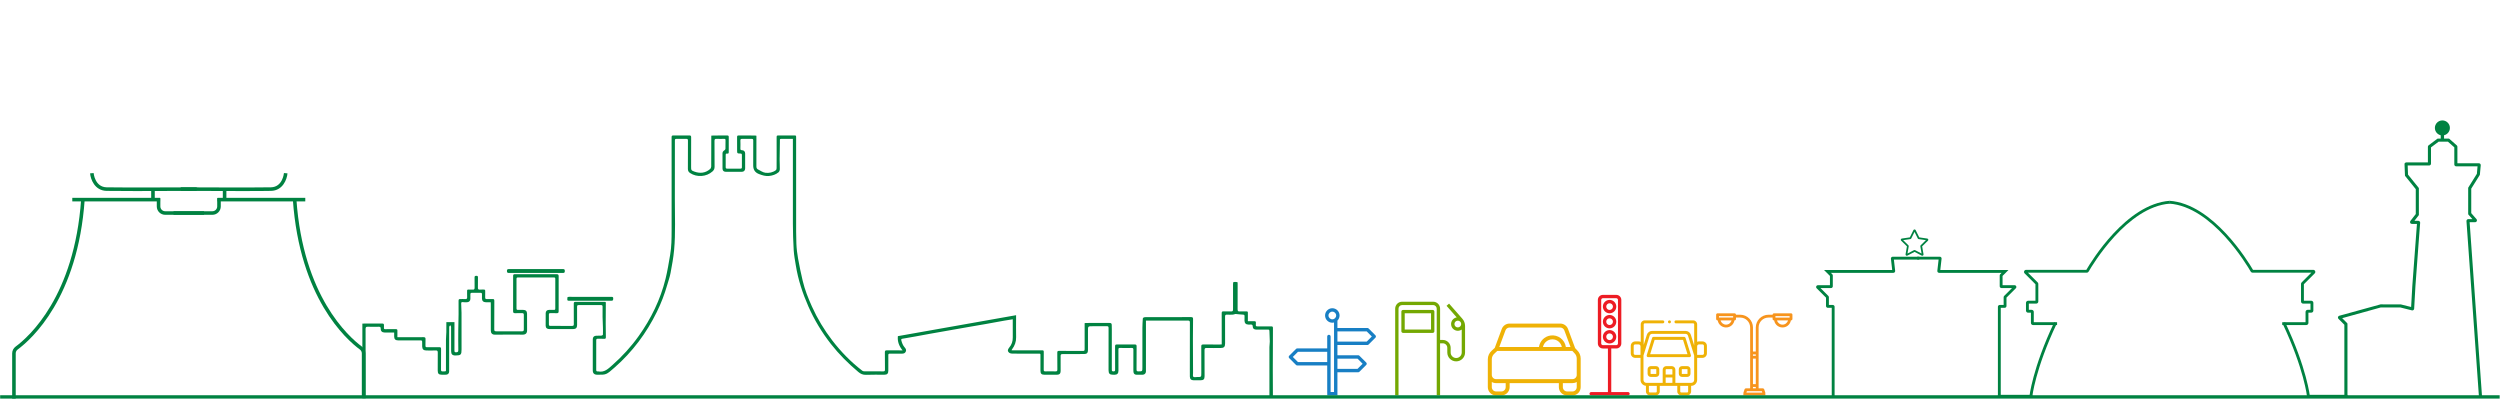 <?xml version="1.0" encoding="utf-8"?>
<!-- Generator: Adobe Illustrator 24.2.3, SVG Export Plug-In . SVG Version: 6.00 Build 0)  -->
<svg version="1.1" id="Layer_1" xmlns="http://www.w3.org/2000/svg" xmlns:xlink="http://www.w3.org/1999/xlink" x="0px" y="0px"
	 viewBox="0 0 2400 400" style="enable-background:new 0 0 2400 400;" xml:space="preserve">
<style type="text/css">
	.st0{fill:#008241;}
	.st1{fill:#EFB206;}
	.st2{fill:#ED1C24;}
	.st3{fill:#F7941D;}
	.st4{fill:#187FC4;}
	.st5{fill:#74A802;}
</style>
<g>
	<path class="st0" d="M350.96,315.78c0-1.78,0.55-2.17,2.21-2.11c3.44,0.13,6.89,0.08,10.33,0.02c1.38-0.03,2.04,0.26,1.99,1.86
		c-0.07,2.34,1.34,3.64,3.66,3.66c2.98,0.03,5.97,0.01,9.25,0.01c0,1.38,0,2.59,0,3.8c0,2.53,1.17,3.75,3.7,3.75
		c6.94,0.01,13.89,0.01,20.83,0.01c2.36,0,2.35,0,2.34,2.28c-0.01,1.19-0.04,2.37,0.02,3.56c0.13,2.66,1.26,3.79,3.91,3.84
		c2.99,0.05,5.99,0.12,8.97-0.03c1.72-0.09,2.1,0.53,2.08,2.12c-0.08,5.7-0.03,11.4-0.04,17.1c0,3.08,0.95,4.06,3.98,4.09
		c1.35,0.01,2.71,0.03,4.06-0.03c1.78-0.09,2.92-1.27,2.92-3.05c0.02-11.68,0.01-23.37,0.02-35.05c0-2.59-0.06-5.17,0.04-7.76
		c0.02-0.56,0.63-1.1,0.97-1.65c0.29,0.5,0.83,1.01,0.83,1.51c0.05,7.77,0.04,15.53,0.04,23.3c0,3.11,1.21,4.31,4.29,4.26
		c5.1-0.08,5.72-0.73,5.72-5.81c-0.01-11.68,0.02-23.36-0.02-35.05c-0.01-2.93-0.2-5.86-0.32-8.78c-0.05-1.25,0.21-1.88,1.74-1.58
		c1.31,0.26,2.7,0.14,4.05,0.08c1.71-0.07,2.94-1.31,3.03-3.03c0.07-1.46,0.09-2.94,0.01-4.4c-0.06-1.16,0.34-1.64,1.54-1.62
		c2.7,0.05,5.39,0.04,8.09,0.01c1.06-0.01,1.56,0.32,1.48,1.47c-0.08,1.35-0.06,2.71-0.01,4.06c0.08,2.27,1.37,3.5,3.65,3.53
		c0.79,0.01,1.58,0.01,2.37,0.01c0.73,0,1.46,0,2.39,0c0.03,0.64,0.08,1.24,0.08,1.83c0.01,8.47,0.01,16.93,0.02,25.4
		c0,2.4,1.31,3.87,3.7,3.88c6.04,0.03,12.08-0.05,18.12-0.06c2.93-0.01,5.86,0.05,8.79,0.05c2.81,0,4.2-1.32,4.21-4.1
		c0.03-5.36,0-10.72-0.04-16.09c-0.02-2.38-1.31-3.59-3.71-3.59c-1.64-0.01-3.27-0.03-4.91,0.02c-1.04,0.03-1.51-0.27-1.51-1.44
		c0.04-9.43,0.04-18.85,0-28.28c0-1.14,0.42-1.44,1.49-1.44c11.46,0.03,22.92,0.03,34.38,0c1.02,0,1.37,0.32,1.37,1.37
		c-0.03,9.48-0.04,18.96,0,28.45c0,1.07-0.37,1.37-1.38,1.33c-1.52-0.06-3.05-0.03-4.57-0.01c-1.97,0.02-3.23,1.17-3.26,3.09
		c-0.05,4.01-0.07,8.02-0.03,12.02c0.02,2.18,1.28,3.33,3.59,3.33c7.56,0.02,15.13,0.01,22.69,0c2.74-0.01,3.89-1.16,3.9-3.92
		c0.02-5.81,0.04-11.63-0.02-17.44c-0.01-1.25,0.33-1.7,1.61-1.69c7.11,0.04,14.22,0.04,21.34,0c1.22-0.01,1.55,0.46,1.53,1.61
		c-0.06,3.27-0.07,6.55-0.01,9.82c0.06,3.26,0.26,6.51,0.34,9.77c0.06,2.39,0.11,4.79,0,7.18c-0.01,0.35-0.87,0.91-1.37,0.95
		c-1.72,0.13-3.46,0.03-5.19,0.11c-2.01,0.09-3.16,1.31-3.17,3.33c-0.02,3.29-0.02,6.58-0.02,9.88c0,6.66,0,13.32,0,19.98
		c0,2.84,1.35,4.2,4.2,4.24c8.82,0.11,8.77,0.05,16.59-6.79c17.26-15.09,30.7-33.08,40.78-53.62c4.07-8.3,7.36-16.91,9.91-25.8
		c1.09-3.82,2.46-7.59,3.19-11.47c1.36-7.29,2.73-14.61,3.41-21.98c1.51-16.27,0.66-32.6,0.72-48.9c0.07-18.8,0.05-37.59,0.03-56.39
		c0-1.11,0.34-1.49,1.45-1.47c3.16,0.05,6.32,0.07,9.48-0.01c1.29-0.03,1.62,0.43,1.61,1.67c-0.04,9.03,0.03,18.06-0.06,27.09
		c-0.02,1.87,0.64,3.07,2.14,4.06c6.52,4.32,15.67,3.67,21.49-1.56c1.33-1.19,2.01-2.55,1.99-4.43c-0.08-8.3,0.02-16.6-0.08-24.89
		c-0.02-1.66,0.54-2.01,2.03-1.95c2.42,0.1,4.85,0.06,7.28,0.01c0.95-0.02,1.3,0.32,1.28,1.28c-0.05,2.77,0.03,5.53-0.07,8.3
		c-0.02,0.49-0.53,1.12-0.99,1.41c-1.14,0.71-1.86,1.53-1.85,2.96c0.03,4.85-0.03,9.71,0.02,14.56c0.02,2.03,1.14,3.11,3.19,3.12
		c5.14,0.04,10.27,0.04,15.41,0c1.91-0.02,3.13-1.31,3.13-3.24c0.02-4.8,0.03-9.6,0-14.39c-0.01-1.84-1.18-3.09-3.02-3.12
		c-1.15-0.02-1.59-0.35-1.54-1.58c0.1-2.54,0.08-5.08,0-7.62c-0.04-1.23,0.31-1.72,1.61-1.68c3.05,0.08,6.1,0.08,9.14,0
		c1.32-0.04,1.59,0.47,1.58,1.69c-0.05,7.96-0.02,15.92-0.03,23.88c0,4.06,1.77,6.77,5.63,8.23c3.1,1.18,6.23,2.18,9.68,1.81
		c3.34-0.36,6.39-1.39,8.97-3.49c0.74-0.61,1.24-1.92,1.27-2.92c0.08-3.15-0.19-6.3-0.18-9.46c0.02-5.56,0.16-11.12,0.25-16.68
		c0.05-3.42-0.49-3.01,3.08-3.03c3.14-0.02,6.29,0,9.39,0c0,2.68,0,5.3,0,7.92c-0.01,24.5-0.09,49,0,73.49
		c0.03,8.51,0.27,17.04,0.79,25.53c0.3,4.93,1.27,9.82,2.06,14.71c2.2,13.62,6.5,26.62,12.03,39.2
		c5.67,12.89,12.91,24.86,21.6,35.98c7.79,9.97,16.68,18.8,26.34,26.91c2.19,1.84,4.44,2.89,7.46,2.76
		c5.8-0.25,11.62-0.08,17.44-0.1c2.8-0.01,3.86-1.03,3.9-3.86c0.06-3.33,0.01-6.66,0.01-9.99c0-1.58,0.08-3.16-0.01-4.74
		c-0.07-1.26,0.33-1.68,1.62-1.66c3.78,0.07,7.56-0.02,11.35,0.02c1.64,0.02,3.04-0.32,3.78-1.96c0.72-1.58,0.03-2.81-1.01-3.98
		c-1.77-1.98-2.66-4.4-3.3-6.93c-0.25-0.99,0.2-1.31,1.08-1.46c4.1-0.7,8.21-1.41,12.31-2.14c4.75-0.86,9.49-1.76,14.24-2.62
		c4.51-0.82,9.02-1.6,13.53-2.39c7.63-1.35,15.26-2.7,22.89-4.03c5.6-0.98,11.21-1.9,16.81-2.9c5.91-1.05,11.81-2.16,17.72-3.22
		c2.73-0.49,5.48-0.89,8.43-1.37c0,1.56,0,2.84,0,4.13c0,4.4-0.07,8.81,0.02,13.21c0.08,3.78-1.02,7.07-3.5,9.95
		c-1.5,1.74-1.62,3.38-0.17,4.65c0.75,0.66,2.01,1.01,3.04,1.03c7.45,0.08,14.9,0.04,22.35,0.04c0.73,0,1.47,0.01,2.2,0.01
		c2.98-0.02,2.64-0.37,2.65,2.75c0.01,4.52-0.01,9.03,0,13.55c0.01,2.88,0.97,3.89,3.81,3.92c4.06,0.04,8.13,0.03,12.19,0
		c2.23-0.02,3.37-1.21,3.38-3.5c0.02-4.85,0.04-9.71-0.02-14.56c-0.02-1.33,0.43-1.76,1.76-1.76c7,0.03,14,0.01,20.99-0.07
		c2.5-0.03,3.5-1.16,3.51-3.72c0.03-6.15,0.03-12.31,0-18.46c-0.02-4.5-0.05-4.5,4.51-4.5c4.52,0,9.03,0.03,13.54-0.03
		c1.29-0.02,1.73,0.31,1.72,1.71c-0.06,13.49-0.03,26.98-0.02,40.47c0,3.36,1.06,4.41,4.43,4.44c0.4,0,0.79,0.01,1.19,0.01
		c2.71-0.03,3.88-1.2,3.89-3.95c0.02-6.72,0.04-13.43-0.03-20.15c-0.02-1.35,0.29-1.71,1.69-1.67c3.61,0.13,7.23,0.13,10.83,0.01
		c1.44-0.05,1.85,0.33,1.84,1.75c-0.06,6.43-0.03,12.87-0.02,19.3c0,0.68,0.03,1.35,0.1,2.03c0.17,1.65,1.16,2.56,2.76,2.63
		c2.08,0.08,4.18,0.07,6.26-0.01c1.67-0.06,2.94-1.4,2.95-3.08c0.02-12.93,0.01-25.85,0.01-38.78c0-3.3,0-6.6,0-10.08
		c2.42,0,4.65,0,6.88,0c11.12,0,22.24,0.04,33.36-0.04c1.61-0.01,1.94,0.48,1.94,2c-0.06,15.12-0.05,30.25-0.05,45.37
		c0,2.14-0.02,4.28,0.02,6.42c0.05,2.34,1.26,3.51,3.58,3.52c2.26,0.01,4.52,0.01,6.77,0c2.8-0.01,3.78-1,3.78-3.95
		c0.02-8.3,0.06-16.6-0.05-24.89c-0.02-1.73,0.43-2.22,2.14-2.17c4.4,0.12,8.8,0.05,13.21,0.04c3.35-0.01,4.4-1.1,4.4-4.49
		c0-8.52,0.03-17.05-0.03-25.57c-0.01-1.44,0.35-2.07,1.9-1.97c1.74,0.11,3.5,0.07,5.25,0.01c0.65-0.02,1.3-0.24,1.95-0.39
		c0.32-0.07,0.64-0.3,0.94-0.27c2.38,0.2,4.75,0.54,7.13,0.63c1.21,0.05,1.6,0.43,1.53,1.59c-0.09,1.41-0.07,2.82-0.04,4.23
		c0.05,2.43,1.39,3.72,3.81,3.74c0.51,0,1.02,0.05,1.52-0.01c1.65-0.21,2.62,0.08,2.61,2.15c-0.01,1.7,1.39,2.66,3.29,2.68
		c3.73,0.03,7.45,0.07,11.17-0.03c1.26-0.03,1.51,0.37,1.53,1.52c0.06,3.32,0.31,6.63,0.35,9.94c0.02,1.79-0.36,3.58-0.36,5.36
		c-0.03,17.2-0.03,31.64,0.01,48.84h3.35c-0.08-9.91-0.12-17.07-0.12-26.98c0-9.12,0.08-18.24,0.11-27.36
		c0.02-4.23-0.03-8.47,0.03-12.7c0.02-1.21-0.26-1.72-1.59-1.69c-3.78,0.08-7.56,0.01-11.35,0.03c-4.19,0.02-3.45,0.1-3.42-3.43
		c0.01-1.18-0.32-1.6-1.53-1.55c-2.01,0.08-4.02,0.02-6.18,0.02c0-2.83-0.03-5.42,0.02-8.01c0.02-1.08-0.29-1.5-1.45-1.44
		c-2.08,0.1-4.18-0.09-6.26,0.05c-1.6,0.11-2.17-0.31-2.15-2.02c0.08-8.24,0.04-16.48,0.03-24.72c0-0.49-0.08-1.37-0.21-1.39
		c-1.21-0.16-2.44-0.27-3.65-0.14c-0.26,0.03-0.57,1.08-0.57,1.67c-0.04,8.18-0.06,16.37,0,24.55c0.01,1.49-0.29,2.16-1.96,2.05
		c-2.36-0.15-4.74,0.04-7.11-0.07c-1.41-0.07-1.82,0.37-1.81,1.79c0.06,8.41,0.03,16.82,0.03,25.23c0,1.51,0,3.03,0,4.71
		c-0.71,0.04-1.31,0.09-1.91,0.09c-5.31,0.01-10.61,0.05-15.92-0.02c-1.43-0.02-1.81,0.45-1.8,1.85c0.06,8.47,0.03,16.93,0.03,25.4
		c0,4,0,4.01-3.96,3.99c-1.28,0-3.03,0.42-3.7-0.24c-0.66-0.65-0.26-2.41-0.27-3.69c-0.05-10.89-0.12-21.78-0.13-32.68
		c-0.01-6.32,0.05-12.64,0.14-18.96c0.02-1.38-0.28-1.97-1.87-1.97c-14.54,0.06-29.07,0.03-43.61,0.05c-0.66,0-1.36,0.1-1.96,0.35
		c-0.36,0.15-0.78,0.65-0.8,1.02c-0.18,2.98-0.38,5.96-0.39,8.95c-0.04,12.64-0.01,25.29-0.01,37.93c0,3.83,0,3.78-3.8,3.82
		c-1.38,0.02-1.84-0.35-1.82-1.81c0.08-7.39-0.01-14.79,0.07-22.18c0.01-1.42-0.38-1.86-1.79-1.84c-5.7,0.07-11.4,0.07-17.1,0
		c-1.42-0.02-1.8,0.43-1.79,1.82c0.06,7.34,0.02,14.68,0.04,22.01c0,1.17,0.04,2.06-1.63,2.03c-1.56-0.02-1.55-0.81-1.55-1.93
		c0.02-12.76,0.02-25.51,0.01-38.27c0-1.41-0.11-2.82-0.07-4.23c0.04-1.57-0.58-2.11-2.2-2.09c-7.51,0.07-15.01,0.02-22.52,0.02
		c-0.38,0-0.76,0.09-1.3,0.16c0,0.61,0,1.16,0,1.71c0,7.51,0.02,15.02,0,22.52c0,2.49-0.04,2.49-2.54,2.48
		c-7.34-0.02-14.68,0-22.01-0.08c-1.36-0.01-1.73,0.39-1.71,1.73c0.07,5.36-0.02,10.73,0.08,16.09c0.03,1.54-0.47,1.93-1.93,1.88
		c-3.16-0.1-6.32-0.11-9.48-0.01c-1.41,0.05-1.71-0.47-1.69-1.76c0.06-5.42,0.03-10.84,0.04-16.26c0-2.22,0-2.21-2.27-2.21
		c-9.03,0.02-18.06,0.04-27.09,0.05c-0.48,0-0.95-0.06-1.6-0.1c0.25-0.46,0.35-0.71,0.51-0.92c2.59-3.43,4-7.2,3.91-11.58
		c-0.13-6.38-0.03-12.76-0.03-19.14c0-0.6,0-1.2,0-2.02c-38,6.74-75.72,13.42-113.48,20.11c-0.56,5.23,1.19,9.57,4.49,13.66
		c-5.28,0-10.16,0.06-15.04-0.04c-1.49-0.03-1.96,0.4-1.94,1.89c0.09,5.53,0.03,11.06,0.09,16.6c0.01,1.21-0.28,1.72-1.59,1.71
		c-6.1-0.06-12.19-0.01-18.29-0.06c-0.63,0-1.38-0.18-1.87-0.56c-10.87-8.38-20.41-18.11-28.76-28.98
		c-7.79-10.13-14.35-21.02-19.6-32.68c-3.61-8.02-6.86-16.17-8.88-24.74c-1.66-7.03-3.14-14.12-4.41-21.23
		c-0.84-4.7-1.44-9.48-1.63-14.25c-0.31-7.83-0.23-15.67-0.24-23.51c-0.02-22.58-0.01-45.16-0.01-67.74c0-3.71,0-7.42,0-11.13
		c0-0.74,0.12-1.57-0.99-1.58c-1.94-0.02-3.88-0.02-5.82-0.02c-3.22,0-6.44,0-9.65,0c-2.26,0-2.26,0-2.26,2.19
		c0,6.02,0.01,12.03,0.01,18.05c0,3.71,0.03,7.42-0.04,11.13c-0.01,0.66-0.21,1.58-0.67,1.94c-2.93,2.24-6.53,2.9-9.93,2.52
		c-2.53-0.28-4.92-2.05-7.32-3.25c-1.16-0.58-1.48-1.65-1.47-2.98c0.05-9.14,0.02-18.29,0.02-27.43c0-0.61,0-1.23,0-1.89
		c-0.51-0.1-0.89-0.23-1.27-0.23c-5.31-0.02-10.61-0.01-15.92-0.05c-1.2-0.01-1.37,0.62-1.37,1.61c0.03,4.12,0.02,8.24,0.02,12.36
		c0,3.28,0,3.31,3.24,3.4c1.03,0.03,1.37,0.4,1.36,1.42c-0.04,3.89-0.04,7.79,0,11.68c0.01,1.02-0.37,1.39-1.4,1.38
		c-4.23-0.04-8.47-0.04-12.7,0c-1.1,0.01-1.48-0.37-1.46-1.48c0.05-3.84,0.06-7.68,0-11.51c-0.02-1.1,0.27-1.61,1.43-1.43
		c1.1,0.17,1.52-0.33,1.51-1.43c-0.03-4.85-0.04-9.71,0-14.56c0.01-1.14-0.46-1.45-1.52-1.44c-4.35,0.05-8.69,0.03-13.04,0.05
		c-0.71,0-1.41,0.08-2.2,0.13c0,0.54,0,0.87,0,1.2c-0.01,9.48,0.01,18.97-0.07,28.45c-0.01,0.82-0.47,1.88-1.09,2.42
		c-4.54,3.94-9.73,4.41-15.2,2.39c-2.93-1.08-3.03-1.45-3.02-4.63c0.02-9.42-0.01-18.85,0.04-28.27c0.01-1.33-0.4-1.77-1.74-1.76
		c-5.14,0.06-10.27,0.05-15.41,0.01c-1.26-0.01-1.62,0.4-1.62,1.68c0.04,13.38,0.02,26.75,0.02,40.13c0,16.43,0.04,32.85,0,49.28
		c-0.02,7.89-0.06,15.8-1.42,23.6c-1.35,7.69-2.55,15.42-4.42,22.99c-4.95,19.95-13.84,38.14-25.74,54.86
		c-7.33,10.3-15.82,19.55-25.28,27.91c-3.96,3.5-7.73,7.4-13.81,6.03c-0.05-0.01-0.11-0.01-0.17,0c-1.18,0.17-1.55-0.32-1.54-1.52
		c0.05-9.43,0.04-18.85,0.01-28.28c0-1.11,0.36-1.53,1.44-1.51c2.03,0.04,4.07-0.09,6.09,0.06c1.4,0.1,1.75-0.36,1.72-1.68
		c-0.11-4.34-0.15-8.68-0.15-13.02c0.01-6.54,0.08-13.09,0.11-19.63c0-0.32-0.08-0.64-0.14-1.03c-0.35-0.04-0.62-0.1-0.89-0.1
		c-9.37,0-18.74,0.01-28.11-0.02c-1.28-0.01-1.65,0.47-1.64,1.7c0.04,6.55,0,13.1,0.04,19.64c0.01,1.15-0.21,1.76-1.57,1.75
		c-6.94-0.05-13.89-0.04-20.83-0.01c-1.06,0-1.54-0.31-1.52-1.44c0.05-3.16,0.04-6.32,0-9.48c-0.01-0.95,0.35-1.32,1.29-1.31
		c2.03,0.03,4.07-0.09,6.09,0.04c1.6,0.1,2-0.5,1.99-2.04c-0.06-11.12-0.07-22.24,0.01-33.36c0.01-1.67-0.48-2.06-2.09-2.05
		c-13.32,0.06-26.64,0.05-39.96-0.01c-1.46-0.01-1.67,0.62-1.67,1.83c0.02,11.23,0.04,22.46-0.03,33.7
		c-0.01,1.55,0.57,1.96,1.98,1.91c2.2-0.08,4.4,0.04,6.6-0.04c1.34-0.05,1.74,0.44,1.72,1.78c-0.08,4.63-0.09,9.26-0.01,13.89
		c0.03,1.5-0.59,1.8-1.9,1.79c-8.18-0.05-16.37-0.07-24.55-0.02c-1.45,0.01-1.93-0.33-1.92-1.87c0.08-9.09,0.02-18.18,0.07-27.26
		c0.01-1.36-0.3-1.94-1.78-1.84c-1.8,0.13-3.61-0.01-5.42,0.05c-1.17,0.04-1.62-0.41-1.59-1.59c0.06-2.03-0.03-4.07,0.03-6.1
		c0.03-1.11-0.37-1.53-1.48-1.45c-1.18,0.08-2.38-0.09-3.55,0.04c-1.65,0.18-2.02-0.53-1.97-2.05c0.1-3.21,0.01-6.43,0.05-9.65
		c0.01-1.15-0.34-1.58-1.57-1.55c-1.21,0.03-1.73,0.3-1.7,1.62c0.08,3.27-0.03,6.55,0.04,9.82c0.03,1.42-0.48,1.92-1.87,1.81
		c-1.35-0.1-2.71,0.01-4.06-0.05c-0.97-0.04-1.29,0.35-1.27,1.29c0.05,1.92-0.08,3.84,0.04,5.76c0.1,1.58-0.31,2.27-2.03,2.1
		c-1.51-0.15-3.05,0-4.57-0.04c-1.21-0.04-1.67,0.4-1.64,1.68c0.07,4.33,0.07,8.66,0.02,12.99c-0.06,4.9-0.25,9.81-0.29,14.71
		c-0.05,6.55-0.08,13.1,0.04,19.64c0.03,1.81-0.78,2.04-2.21,2.1c-1.59,0.07-1.51-0.9-1.51-1.98c0.02-8.4,0.01-16.81,0.02-25.21
		c0-0.6,0-1.21,0-1.79c-2.8,0-5.39,0-7.79,0c0,3.29,0.05,6.46-0.02,9.63c-0.05,2.47-0.35,4.93-0.36,7.39
		c-0.04,9.09,0,18.18-0.01,27.26c0,3.49,0.47,2.91-3.09,3.04c-1.24,0.05-1.66-0.36-1.65-1.64c0.06-6.6-0.01-13.21,0.06-19.81
		c0.01-1.4-0.36-1.86-1.81-1.82c-3.84,0.1-7.68,0.01-11.51,0.06c-1.21,0.02-1.74-0.3-1.66-1.63c0.12-1.97-0.07-3.96,0.06-5.92
		c0.11-1.6-0.35-2.13-2.03-2.11c-6.6,0.1-13.21,0.04-19.81,0.04c-1.63,0-3.26,0-5.18,0c0-2.15-0.05-4.17,0.02-6.18
		c0.04-1.17-0.33-1.6-1.54-1.56c-2.59,0.08-5.19,0.06-7.79,0.01c-3.98-0.06-3.63,0.76-3.56-3.56c0.02-1.38-0.31-1.87-1.77-1.85
		c-5.76,0.07-11.52,0.02-17.27,0.03c-0.55,0-1.09,0.05-1.71,0.08c0,24.75,0,46.88,0,71.65h3.17
		C351,359.29,351.02,338.78,350.96,315.78z"/>
	<path class="st0" d="M488.61,262.04c8.63-0.06,17.25-0.03,25.88-0.03s17.26-0.03,25.88,0.03c1.44,0.01,1.87-0.45,1.85-1.83
		c-0.02-1.27-0.19-1.91-1.75-1.91c-17.31,0.06-34.62,0.05-51.93,0.01c-1.38,0-1.86,0.36-1.87,1.81
		C486.66,261.62,487.12,262.05,488.61,262.04z"/>
	<path class="st0" d="M546.18,288.71c13.59-0.02,27.17-0.04,40.76,0.02c1.72,0.01,1.67-0.85,1.75-2.09c0.1-1.48-0.56-1.67-1.79-1.66
		c-6.76,0.04-13.53,0.02-20.29,0.02c-6.82,0-13.64,0.06-20.46-0.04c-1.97-0.03-1.37,1.22-1.52,2.23
		C544.45,288.46,545.06,288.72,546.18,288.71z"/>
</g>
<g>
	<g>
		<path class="st1" d="M1514.07,336.26l-1.94-2.06l-6.82-18.39c-1.16-3.11-4.13-5.16-7.45-5.18h-48.72c-3.32,0-6.29,2.08-7.45,5.18
			l-6.73,18.16l-2.8,2.59c-2.44,2.08-3.85,5.13-3.85,8.33v26.79c0.02,4.38,3.58,7.93,7.96,7.93h5.03c4.38,0,7.95-3.54,7.96-7.93
			v-3.89h47.25v3.89c0.02,4.38,3.58,7.93,7.96,7.93h5.03c4.38,0,7.95-3.54,7.96-7.93v-27.49
			C1517.46,341.19,1516.24,338.33,1514.07,336.26z M1445.27,317.11c0.61-1.62,2.15-2.67,3.87-2.67h48.74c1.71,0,3.26,1.07,3.87,2.67
			l5.94,16h-4.44c-1.05-7.14-7.7-12.08-14.84-11.01c-5.7,0.84-10.17,5.32-11.01,11.01h-38.07L1445.27,317.11z M1499.36,333.11
			h-18.12c1.05-5.01,5.96-8.21,10.97-7.16C1495.8,326.71,1498.6,329.51,1499.36,333.11z M1445.46,371.68
			c-0.02,2.29-1.87,4.12-4.15,4.12h-5.03c-2.29,0-4.13-1.83-4.15-4.12v-4.99c1.14,0.74,2.65,1.11,4.15,1.11h9.18V371.68z
			 M1513.67,371.68c-0.02,2.29-1.87,4.12-4.15,4.12h-5.03c-2.29,0-4.13-1.85-4.15-4.12v-3.89h9.18c1.51,0,3.01-0.36,4.15-1.11
			V371.68L1513.67,371.68z M1509.52,363.98h-73.24c-2.27,0.02-4.13-1.79-4.15-4.08v-15.01c0-2.1,0.93-4.1,2.53-5.45
			c0.02-0.02,0.06-0.06,0.08-0.08l2.59-2.44h72.15l1.83,1.96c0.02,0.04,0.08,0.06,0.1,0.1c1.43,1.35,2.25,3.24,2.25,5.2v15.72h0.02
			C1513.65,362.17,1511.79,364,1509.52,363.98z"/>
	</g>
</g>
<g>
	<g>
		<g>
			<path class="st2" d="M1545.2,300.77c3.55,0,6.44-2.88,6.44-6.44s-2.88-6.44-6.44-6.44c-3.55,0-6.44,2.88-6.44,6.44
				S1541.65,300.77,1545.2,300.77z M1545.2,291.12c1.78,0,3.22,1.44,3.22,3.22s-1.44,3.22-3.22,3.22s-3.22-1.44-3.22-3.22
				S1543.43,291.12,1545.2,291.12z"/>
			<path class="st2" d="M1545.2,315.25c3.55,0,6.44-2.88,6.44-6.44s-2.88-6.44-6.44-6.44c-3.55,0-6.44,2.88-6.44,6.44
				S1541.65,315.25,1545.2,315.25z M1545.2,305.59c1.78,0,3.22,1.44,3.22,3.22s-1.44,3.22-3.22,3.22s-3.22-1.44-3.22-3.22
				C1541.98,307.04,1543.43,305.59,1545.2,305.59z"/>
			<path class="st2" d="M1545.2,316.86c-3.55,0-6.44,2.88-6.44,6.44s2.88,6.44,6.44,6.44c3.55,0,6.44-2.88,6.44-6.44
				S1548.76,316.86,1545.2,316.86z M1545.2,326.51c-1.78,0-3.22-1.44-3.22-3.22s1.44-3.22,3.22-3.22s3.22,1.44,3.22,3.22
				C1548.42,325.07,1546.98,326.51,1545.2,326.51z"/>
			<path class="st2" d="M1562.9,376.38h-16.09v-41.83h4.83c2.67,0,4.83-2.16,4.83-4.83V287.9c0-2.67-2.16-4.83-4.83-4.83h-12.87
				c-2.67,0-4.83,2.16-4.83,4.83v41.83c0,2.67,2.16,4.83,4.83,4.83h4.83v41.83h-16.09c-0.89,0-1.61,0.72-1.61,1.61
				s0.72,1.61,1.61,1.61h35.39c0.89,0,1.61-0.72,1.61-1.61S1563.79,376.38,1562.9,376.38z M1538.77,331.34
				c-0.89,0-1.61-0.72-1.61-1.61V287.9c0-0.89,0.72-1.61,1.61-1.61h12.87c0.89,0,1.61,0.72,1.61,1.61v41.83
				c0,0.89-0.72,1.61-1.61,1.61H1538.77z"/>
		</g>
	</g>
</g>
<path class="st3" d="M1694.69,376.89l-1.05-3.15c-0.19-0.55-0.7-0.93-1.29-0.93h-4.08v-58.44c0.01-5.25,4.26-9.51,9.51-9.51h3.91
	v1.36c0,0.75,0.61,1.36,1.36,1.36h0.12c0.75,4.44,4.96,7.43,9.4,6.68c3.42-0.58,6.1-3.26,6.68-6.68h0.12c0.75,0,1.36-0.61,1.36-1.36
	v-4.08c0-0.75-0.61-1.36-1.36-1.36h-16.31c-0.75,0-1.36,0.61-1.36,1.36h-3.91c-6.75,0.01-12.22,5.48-12.23,12.23v23.1h-2.72v-23.1
	c-0.01-6.75-5.48-12.22-12.23-12.23h-4.08c0-0.75-0.61-1.36-1.36-1.36h-16.31c-0.75,0-1.36,0.61-1.36,1.36v4.08
	c0,0.75,0.61,1.36,1.36,1.36h0.12c0.75,4.44,4.96,7.43,9.4,6.68c3.42-0.58,6.1-3.26,6.68-6.68h0.12c0.75,0,1.36-0.61,1.36-1.36
	v-1.36h4.08c5.25,0.01,9.51,4.26,9.51,9.51v58.44h-4.08c-0.58,0-1.1,0.37-1.29,0.93l-1.05,3.15l-0.15,2.72h21.21L1694.69,376.89z
	 M1711.21,311.66c-2.48,0-4.64-1.68-5.26-4.08h10.53C1715.85,309.98,1713.69,311.66,1711.21,311.66z M1704.42,303.51h13.59v1.36
	h-13.59V303.51z M1657.02,311.66c-2.48,0-4.64-1.68-5.26-4.08h10.53C1661.66,309.98,1659.5,311.66,1657.02,311.66z M1663.81,304.86
	h-13.59v-1.36h13.59V304.86z M1682.84,340.2h2.72v1.36h-2.72V340.2z M1682.84,344.28h2.72v24.46h-2.72V344.28z M1682.84,371.46h2.72
	v1.36h-2.72V371.46z M1676.57,376.89l0.45-1.36h14.35l0.45,1.36H1676.57z"/>
<g>
	<g>
		<path class="st1" d="M1618.13,324.4c-0.19-0.6-0.74-1-1.36-1h-29.39c-0.63,0-1.18,0.41-1.36,1l-5.17,16.62
			c-0.28,0.91,0.42,1.85,1.36,1.85h39.73c0.95,0,1.65-0.95,1.36-1.85L1618.13,324.4z M1584.15,340.02l4.28-13.76h27.28l4.28,13.76
			H1584.15z"/>
		<path class="st1" d="M1634.37,327.75h-3.29c-0.64,0-1.25,0.13-1.81,0.37v-16.78c0-2.08-1.69-3.77-3.77-3.77h-16.59
			c-0.79,0-1.43,0.64-1.43,1.43c0,0.79,0.64,1.43,1.43,1.43h16.59c0.51,0,0.92,0.41,0.92,0.92v20.34l-0.38-1.23l-2.81-9.04
			c-0.7-2.24-2.74-3.74-5.09-3.74h-32.1c-2.35,0-4.39,1.5-5.09,3.74l-3,9.64v-19.71c0-0.5,0.41-0.92,0.92-0.92h17.42
			c0.79,0,1.43-0.64,1.43-1.43c0-0.79-0.64-1.43-1.43-1.43h-17.42c-2.08,0-3.77,1.69-3.77,3.77v16.87
			c-0.61-0.29-1.29-0.45-2.01-0.45h-3.29c-2.36,0-4.28,1.92-4.28,4.28v7.23c0,2.36,1.92,4.28,4.28,4.28h5.1v21.19
			c0,2.97,2.29,5.4,5.19,5.65v5.42c0,2.1,1.71,3.8,3.8,3.8h5.69c2.1,0,3.8-1.71,3.8-3.8v-5.4h16.81v5.4c0,2.1,1.71,3.8,3.8,3.8h5.69
			c2.1,0,3.8-1.71,3.8-3.8v-5.4h0.11c3.13,0,5.67-2.54,5.67-5.67v-21.19h5.1c2.36,0,4.28-1.92,4.28-4.28v-7.23
			C1638.65,329.67,1636.73,327.75,1634.37,327.75L1634.37,327.75z M1568.35,339.27v-7.23c0-0.79,0.64-1.43,1.43-1.43h3.29
			c1,0,1.81,0.81,1.81,1.81v8.27h-5.1C1568.99,340.69,1568.35,340.05,1568.35,339.27z M1590.52,375.81c0,0.52-0.42,0.95-0.95,0.95
			h-5.69c-0.52,0-0.95-0.42-0.95-0.95v-5.4h7.59L1590.52,375.81L1590.52,375.81z M1605.5,359.52h-6.46v-4.57
			c0-0.33,0.27-0.6,0.6-0.6h5.26c0.33,0,0.6,0.27,0.6,0.6V359.52L1605.5,359.52z M1599.04,367.55v-5.17h6.46v5.17H1599.04z
			 M1620.62,375.81c0,0.52-0.42,0.95-0.95,0.95h-5.69c-0.52,0-0.95-0.42-0.95-0.95v-5.4h7.59L1620.62,375.81L1620.62,375.81z
			 M1626.41,364.74c0,1.55-1.26,2.81-2.81,2.81h-15.24v-12.61c0-1.91-1.55-3.46-3.46-3.46h-5.26c-1.91,0-3.46,1.55-3.46,3.46v12.61
			h-15.63c-1.55,0-2.81-1.26-2.81-2.81v-23.45l5.92-19.04c0.32-1.04,1.27-1.74,2.36-1.74h32.1c1.09,0,2.04,0.7,2.36,1.74l5.92,19.04
			v23.45H1626.41z M1635.79,339.27c0,0.79-0.64,1.43-1.43,1.43h-5.1v-8.29c0.01-0.99,0.82-1.8,1.81-1.8h3.29
			c0.79,0,1.43,0.64,1.43,1.43L1635.79,339.27L1635.79,339.27z"/>
		<path class="st1" d="M1589.87,351.49h-5.14c-1.67,0-3.03,1.36-3.03,3.03v4.29c0,1.67,1.36,3.03,3.03,3.03h5.14
			c1.67,0,3.03-1.36,3.03-3.03v-4.29C1592.9,352.85,1591.54,351.49,1589.87,351.49L1589.87,351.49z M1590.04,358.81
			c0,0.1-0.08,0.17-0.17,0.17h-5.14c-0.1,0-0.17-0.08-0.17-0.17v-4.29c0-0.1,0.08-0.17,0.17-0.17h5.14c0.1,0,0.17,0.08,0.17,0.17
			V358.81z"/>
		<path class="st1" d="M1619.83,351.49h-5.14c-1.67,0-3.03,1.36-3.03,3.03v4.29c0,1.67,1.36,3.03,3.03,3.03h5.14
			c1.67,0,3.03-1.36,3.03-3.03v-4.29C1622.86,352.85,1621.5,351.49,1619.83,351.49L1619.83,351.49z M1620,358.81
			c0,0.1-0.08,0.17-0.17,0.17h-5.14c-0.1,0-0.17-0.08-0.17-0.17v-4.29c0-0.1,0.08-0.17,0.17-0.17h5.14c0.1,0,0.17,0.08,0.17,0.17
			V358.81L1620,358.81z"/>
		<path class="st1" d="M1601.36,309.53c0.3,0.72,1.15,1.07,1.87,0.77c0.72-0.3,1.07-1.15,0.77-1.87c-0.3-0.72-1.15-1.07-1.86-0.77
			C1601.42,307.96,1601.06,308.82,1601.36,309.53L1601.36,309.53z"/>
	</g>
</g>
<g>
	<g>
		<g>
			<path class="st0" d="M15.11,382.61h-3.43v-43.36c0-2.54,1.21-4.95,3.23-6.45c13.14-9.69,56.5-48.52,62.98-141.37l3.42,0.24
				c-6.59,94.31-50.93,133.98-64.37,143.89c-1.15,0.85-1.84,2.23-1.84,3.69L15.11,382.61z"/>
		</g>
		<g>
			<rect x="69.4" y="189.92" class="st0" width="84.26" height="3.43"/>
		</g>
		<g>
			<path class="st0" d="M130.39,183.41c-12.86,0-23.93-0.04-28.18-0.16c-11.33-0.31-15.25-11.14-15.74-16.82l3.41-0.3
				c0.05,0.55,1.33,13.39,12.42,13.69c12.62,0.35,85.81,0,86.55,0l0.02,3.43C188.38,183.26,155.86,183.41,130.39,183.41z"/>
		</g>
		<g>
			<rect x="145.14" y="181.78" class="st0" width="3.43" height="10.33"/>
		</g>
		<g>
			<path class="st0" d="M195.88,206.22h-37.32c-4.44,0-8.05-3.61-8.05-8.05v-7.98h3.43v7.98c0,2.55,2.07,4.62,4.62,4.62h37.32
				L195.88,206.22L195.88,206.22z"/>
		</g>
	</g>
	<g>
		<g>
			<path class="st0" d="M350.78,382.05h-3.43v-42.8c0-1.46-0.69-2.84-1.84-3.69c-13.43-9.91-57.78-49.57-64.37-143.89l3.42-0.24
				c6.49,92.85,49.85,131.68,62.98,141.37c2.02,1.49,3.23,3.9,3.23,6.45L350.78,382.05z"/>
		</g>
		<g>
			<rect x="208.81" y="189.92" class="st0" width="84.26" height="3.43"/>
		</g>
		<g>
			<path class="st0" d="M232.08,183.41c-25.48,0-57.99-0.15-58.48-0.16l0.02-3.43c0.74,0,73.93,0.35,86.55,0
				c11.09-0.31,12.37-13.15,12.42-13.69l3.41,0.3c-0.49,5.68-4.41,16.51-15.74,16.82C256,183.37,244.93,183.41,232.08,183.41z"/>
		</g>
		<g>
			<rect x="213.9" y="181.78" class="st0" width="3.43" height="10.33"/>
		</g>
		<g>
			<path class="st0" d="M203.9,206.22h-37.32v-3.43h37.32c2.55,0,4.62-2.07,4.62-4.62v-7.98h3.43v7.98
				C211.95,202.61,208.34,206.22,203.9,206.22z"/>
		</g>
	</g>
</g>
<g>
	<g>
		<path class="st0" d="M1761.21,380.93h-2.74V295.5h-3.78c-0.95,0-1.72-0.77-1.72-1.72v-8.05l-8.98-8.98
			c-0.5-0.5-0.64-1.23-0.37-1.88s0.89-1.06,1.6-1.06h11.53v-8.92l-5.7-5.7h65.46l-1.23-10.82c-0.06-0.48,0.1-0.97,0.42-1.34
			c0.33-0.37,0.8-0.58,1.29-0.58h25.5v2.74h-24.36l1.23,10.82c0.06,0.48-0.1,0.97-0.42,1.34c-0.33,0.37-0.8,0.58-1.29,0.58h-59.99
			l1.32,1.32c0.32,0.32,0.51,0.77,0.51,1.22v10.36c0,0.95-0.77,1.72-1.72,1.72h-10.09l7.54,7.54c0.32,0.32,0.51,0.77,0.51,1.22v7.46
			h3.77c0.95,0,1.72,0.77,1.72,1.72v86.44H1761.21z M1816.62,260.31L1816.62,260.31L1816.62,260.31z M1817.99,248.04L1817.99,248.04
			C1817.99,248.05,1817.99,248.05,1817.99,248.04z"/>
	</g>
	<g>
		<path class="st0" d="M1920.73,380.93h-2.74v-86.44c0-0.95,0.77-1.72,1.72-1.72h3.78v-7.46c0-0.46,0.18-0.9,0.5-1.22l7.54-7.54
			h-10.09c-0.95,0-1.72-0.77-1.72-1.72v-10.36c0-0.46,0.18-0.9,0.5-1.22l1.32-1.32h-59.99c-0.49,0-0.96-0.21-1.29-0.58
			c-0.33-0.37-0.48-0.86-0.42-1.35l1.23-10.82h-20.57v-2.74h21.71c0.49,0,0.96,0.21,1.29,0.58c0.33,0.37,0.48,0.86,0.42,1.34
			l-1.23,10.82h65.47l-5.7,5.7v8.92h11.53c0.7,0,1.33,0.42,1.59,1.06s0.12,1.39-0.37,1.88l-8.98,8.98v8.05
			c0,0.95-0.77,1.72-1.72,1.72h-3.78L1920.73,380.93L1920.73,380.93z M1862.58,260.3L1862.58,260.3
			C1862.58,260.31,1862.58,260.3,1862.58,260.3z M1861.21,248.05L1861.21,248.05L1861.21,248.05z"/>
	</g>
	<g>
		<path class="st0" d="M1845.38,245.53c-0.19,0-0.39-0.05-0.56-0.14l-6.86-3.61l-6.86,3.61c-0.41,0.22-0.9,0.18-1.28-0.09
			c-0.37-0.27-0.56-0.73-0.48-1.18l1.31-7.65l-5.55-5.41c-0.33-0.33-0.45-0.8-0.31-1.24c0.14-0.44,0.52-0.76,0.97-0.82l7.68-1.12
			l3.43-6.95c0.21-0.42,0.62-0.67,1.09-0.67l0,0c0.46,0,0.88,0.26,1.08,0.68l3.43,6.95l7.68,1.12c0.46,0.07,0.83,0.38,0.98,0.82
			c0.14,0.44,0.03,0.92-0.3,1.24l-5.56,5.42l1.31,7.64c0.08,0.46-0.1,0.91-0.48,1.18C1845.88,245.45,1845.63,245.53,1845.38,245.53z
			 M1827.01,230.54l5.01,4.89c0.29,0.27,0.42,0.68,0.35,1.08l-1.18,6.9l6.2-3.26c0.35-0.18,0.77-0.19,1.12,0l6.2,3.26l-1.18-6.9
			c-0.06-0.4,0.07-0.8,0.35-1.07l5.01-4.89l-6.93-1.01c-0.39-0.05-0.74-0.3-0.91-0.66l-3.1-6.28l-3.1,6.28
			c-0.18,0.36-0.52,0.61-0.92,0.66L1827.01,230.54z M1830.83,236.65l0.01,0.01L1830.83,236.65z M1830.69,236.21
			C1830.68,236.21,1830.68,236.21,1830.69,236.21L1830.69,236.21z M1833.32,228.11L1833.32,228.11L1833.32,228.11z M1842.59,228.11
			L1842.59,228.11L1842.59,228.11z M1833.7,227.83C1833.69,227.83,1833.69,227.83,1833.7,227.83L1833.7,227.83z M1842.2,227.83h0.01
			H1842.2z"/>
	</g>
</g>
<g>
	<g>
		<g>
			<path class="st0" d="M1950.91,381.29l-2.73-0.27c0.03-0.27,2.84-27.27,23.87-71.68l2.48,1.17
				C1953.73,354.45,1950.94,381.03,1950.91,381.29z"/>
		</g>
		<g>
			<path class="st0" d="M1974.8,312.04h-23.11c-1.1,0-2-0.9-2-2v-9.87h-2.75c-1.1,0-2-0.9-2-2v-7.44c0-1.1,0.9-2,2-2h7.1v-15.87
				l-10.39-10.39c-0.58-0.57-0.75-1.43-0.44-2.18s1.04-1.24,1.85-1.24h57.83c4.7-8.08,38.29-63.27,80.04-66.28l0.2,2.73
				c-41.06,2.96-74.4,58.91-78.07,65.28c-0.35,0.62-1.01,1.01-1.74,1.01h-56.47l9.35,9.35c0.38,0.39,0.59,0.89,0.59,1.42v16.91
				c0,1.1-0.9,2-2,2h-7.1v5.97h2.75c1.1,0,2,0.9,2,2v9.87h22.37L1974.8,312.04L1974.8,312.04z M2002.68,259.41c0,0,0,0.01-0.01,0.01
				C2002.67,259.42,2002.67,259.42,2002.68,259.41z"/>
		</g>
	</g>
	<g>
		<g>
			<path class="st0" d="M2214.85,381.29c-0.02-0.26-2.82-26.85-23.62-70.78l2.48-1.17c21.03,44.42,23.84,71.42,23.87,71.68
				L2214.85,381.29z"/>
		</g>
		<g>
			<path class="st0" d="M2214.07,312.04h-23.11v-2.74h22.37v-9.87c0-1.1,0.9-2,2-2h2.75v-5.97h-7.1c-1.1,0-2-0.9-2-2v-16.91
				c0-0.53,0.21-1.03,0.58-1.41l9.36-9.36h-56.47c-0.72,0-1.38-0.39-1.74-1.01c-3.67-6.37-37-62.32-78.07-65.28l0.2-2.73
				c41.76,3.01,75.37,58.25,80.04,66.28h57.83c0.81,0,1.54,0.48,1.85,1.23s0.15,1.61-0.43,2.18l-10.39,10.39v15.87h7.1
				c1.1,0,2,0.9,2,2v7.44c0,1.1-0.9,2-2,2h-2.75v9.87C2216.08,311.14,2215.18,312.04,2214.07,312.04z"/>
		</g>
	</g>
</g>
<g>
	<rect x="1917.98" y="379.04" class="st0" width="33.03" height="2.74"/>
</g>
<g>
	<rect x="2214.81" y="379.04" class="st0" width="38.67" height="2.74"/>
</g>
<g>
	<g>
		<path class="st0" d="M2253.55,381.78h-2.97v-70.03l-5.66-5.66c-0.44-0.45-0.62-1.1-0.46-1.71c0.16-0.61,0.64-1.09,1.25-1.26
			l39.64-10.93l19.38,0.03l9.95,2.49l1.14-20.23l4.45-59.52h-4.87c-0.68,0-1.3-0.38-1.6-1c-0.3-0.61-0.22-1.33,0.2-1.87l5.14-6.6
			v-23.9l-10.31-12.78l-0.08-0.67l-0.43-11.03l0.52-0.67c0.33-0.35,0.8-0.55,1.28-0.55h20.66V140.9c0-0.56,0.27-1.09,0.72-1.42
			l8.51-6.38l0.67-0.06H2351l0.61,0.44l6.89,6.08c0.38,0.33,0.6,0.82,0.6,1.33v15.84h20.64c0.5,0,0.98,0.21,1.31,0.58
			c0.34,0.37,0.5,0.86,0.46,1.36l-0.83,9.08l-0.2,0.41l-8.08,12.93v23.54l5.03,5.75c0.46,0.52,0.57,1.27,0.28,1.9
			c-0.29,0.63-0.92,1.04-1.62,1.04h-5.24l11.94,167.96l-2.96,0.21l-12.03-169.24c-0.03-0.5,0.14-0.98,0.48-1.34
			c0.33-0.36,0.81-0.56,1.3-0.56h3.9l-3.96-4.53l-0.07-0.75V180.3l0.27-0.51l8.08-12.93l0.65-7.17h-20.53
			c-0.98,0-1.78-0.8-1.78-1.78v-16.49L2350,136h-8.92l-7.32,5.49v15.59c0,0.98-0.8,1.78-1.78,1.78h-20.61l0.34,8.77l10.35,12.83
			l0.06,0.71v25.25l-0.39,0.58l-3.88,4.99h3.72c0.49,0,0.96,0.2,1.3,0.56c0.33,0.36,0.51,0.84,0.48,1.33l-1.22,15.91l-3.32,44.88
			l-1.22,21.65c-0.03,0.52-0.29,1.01-0.72,1.33c-0.43,0.32-0.98,0.42-1.49,0.29l-11.11-2.78h-18.75l-37.03,10.28l4.99,4.99
			l0.08,0.82v70.53H2253.55z M2246.51,305.99h-0.01H2246.51z M2314.6,296.15c0,0.01,0,0.01,0,0.02V296.15z M2316.07,295.06
			L2316.07,295.06C2316.08,295.06,2316.08,295.06,2316.07,295.06z M2316.36,213.91L2316.36,213.91
			C2316.35,213.91,2316.36,213.91,2316.36,213.91z M2375.19,212.31C2375.2,212.31,2375.2,212.31,2375.19,212.31L2375.19,212.31z
			 M2311.32,157.61L2311.32,157.61C2311.32,157.62,2311.32,157.61,2311.32,157.61z M2333.29,141.84L2333.29,141.84
			C2333.28,141.85,2333.28,141.85,2333.29,141.84z M2356.54,141.77C2356.54,141.78,2356.54,141.78,2356.54,141.77L2356.54,141.77z"
			/>
	</g>
	<g>
		<g>
			<rect x="2343.09" y="122.45" class="st0" width="3.2" height="11.89"/>
		</g>
		<g>
			<g>
				<path class="st0" d="M2337.48,122.81c0-3.98,3.23-7.21,7.21-7.21s7.21,3.23,7.21,7.21c0,3.98-3.23,7.21-7.21,7.21
					C2340.71,130.03,2337.48,126.79,2337.48,122.81z"/>
			</g>
		</g>
	</g>
</g>
<g>
	<g>
		<path class="st4" d="M1320.41,321.88l-6.54-6.54c-0.31-0.31-0.72-0.48-1.16-0.48h-28.78v-7.07c1.27-1.26,2.06-3.01,2.06-4.94
			c0-3.84-3.12-6.96-6.96-6.96s-6.96,3.12-6.96,6.96s3.12,6.96,6.96,6.96c0.56,0,1.11-0.07,1.64-0.2v66.73h-3.27v-53.31
			c0-0.9-0.73-1.64-1.64-1.64s-1.64,0.73-1.64,1.64v11.45h-28.78c-0.43,0-0.85,0.17-1.16,0.48l-6.54,6.54
			c-0.64,0.64-0.64,1.67,0,2.31l6.54,6.54c0.31,0.31,0.72,0.48,1.16,0.48h28.78v25.51l0.07,3.27h9.76l-0.02-3.27v-18.97h19.95
			c0.43,0,0.85-0.17,1.16-0.48l6.54-6.54c0.64-0.64,0.64-1.67,0-2.31l-6.54-6.54c-0.31-0.31-0.72-0.48-1.16-0.48h-19.95v-9.81h28.78
			c0.43,0,0.85-0.17,1.16-0.48l6.54-6.54C1321.05,323.56,1321.05,322.52,1320.41,321.88z M1274.12,347.57h-28.11l-4.91-4.91
			l4.91-4.91h28.11V347.57L1274.12,347.57z M1279.03,306.55c-2.04,0-3.69-1.66-3.69-3.69s1.66-3.69,3.69-3.69
			c2.04,0,3.69,1.66,3.69,3.69S1281.06,306.55,1279.03,306.55z M1303.21,344.3l4.91,4.91l-4.91,4.91h-19.27v-9.81h19.27V344.3z
			 M1312.04,327.95h-28.11v-9.81h28.11l4.91,4.91L1312.04,327.95z"/>
	</g>
</g>
<g>
	<g>
		<g>
			<path class="st5" d="M1375.4,297.54h-28.48c-0.89,0-1.61,0.72-1.61,1.61v18.83c0,0.89,0.72,1.61,1.61,1.61h28.48
				c0.89,0,1.61-0.72,1.61-1.61v-18.83C1377.01,298.27,1376.28,297.54,1375.4,297.54z M1373.79,316.37h-25.26v-15.61h25.26V316.37z"
				/>
		</g>
	</g>
	<path class="st5" d="M1342.57,296.37c0-1.9,1.48-3.49,3.38-3.49h29.9c1.9,0,3.41,1.61,3.41,3.49v83.24h3.22v-50.04h2.62
		c2.38,0,4.31,1.95,4.3,4.33c0,0.02,0,0.02,0,0.03v4.46c0,4.71,3.81,8.53,8.53,8.53s8.53-3.81,8.53-8.53v-25.46
		c0-2.64-0.98-5.18-2.78-7.13l-12.58-14.34l-2.41,2.12l9.75,11.12c-3.52,0.6-5.91,3.93-5.31,7.45c0.51,3.12,3.22,5.41,6.39,5.41
		c1.34-0.02,2.64-0.42,3.73-1.19v22.01c0,2.93-2.38,5.31-5.31,5.31s-5.31-2.38-5.31-5.31v-4.46c0.02-4.17-3.35-7.56-7.5-7.58h-0.02
		h-2.62v-29.98c0-3.67-2.96-6.71-6.63-6.71h-29.9c-3.67,0-6.6,3.06-6.6,6.71v83.24h3.22L1342.57,296.37L1342.57,296.37z
		 M1399.5,314.33c-1.8,0-3.25-1.46-3.25-3.25s1.46-3.25,3.25-3.25c1.8,0,3.25,1.46,3.25,3.25
		C1402.75,312.86,1401.29,314.33,1399.5,314.33z"/>
</g>
<rect x="0.14" y="379.43" class="st0" width="2399.53" height="3.22"/>
</svg>
